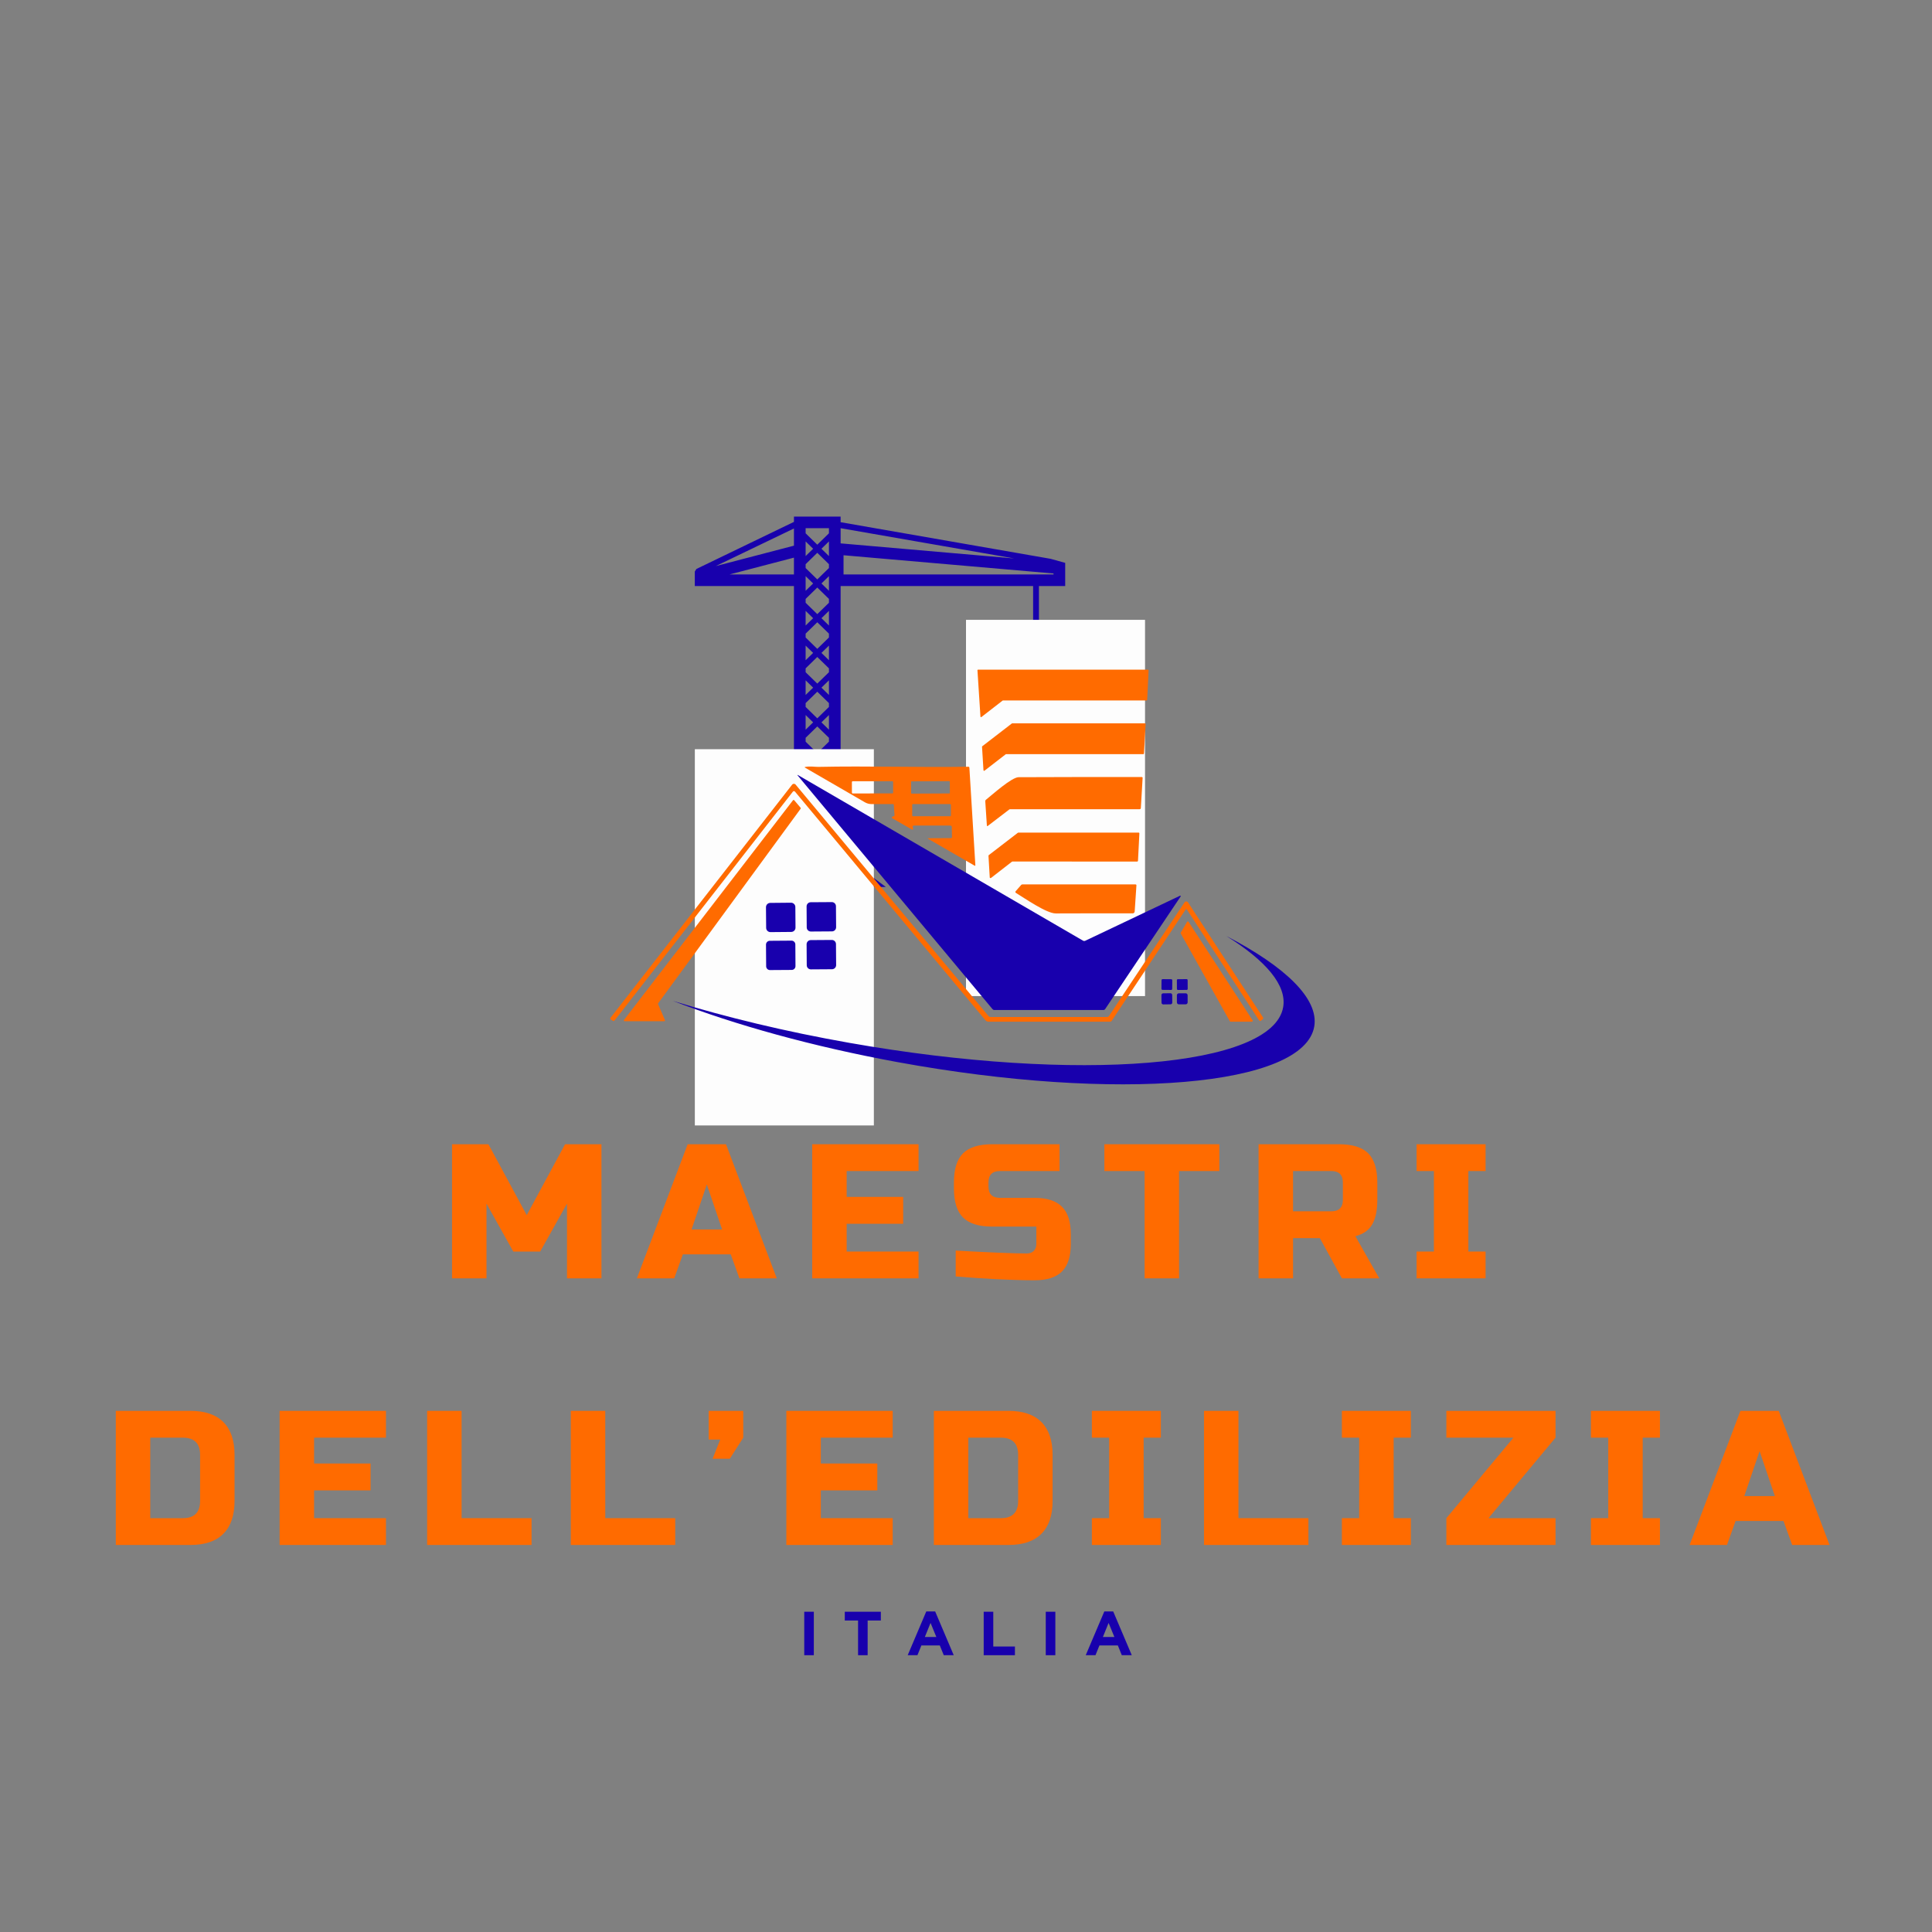 <svg xmlns="http://www.w3.org/2000/svg" xmlns:xlink="http://www.w3.org/1999/xlink" width="500" zoomAndPan="magnify" viewBox="0 0 375 375" height="500" preserveAspectRatio="xMidYMid meet" version="1.2"><rect x="0" y="0" width="375" height="375" fill="#808080" stroke="none"/><defs><clipPath id="633edd4f5e"><path d="M 134.859 100.266 L 206.859 100.266 L 206.859 172.266 L 134.859 172.266 Z M 134.859 100.266 "/></clipPath><clipPath id="daaa36e4cc"><path d="M 134.867 145.422 L 169.617 145.422 L 169.617 218.504 L 134.867 218.504 Z M 134.867 145.422 "/></clipPath><clipPath id="d44599e15b"><path d="M 187.5 120.309 L 222.25 120.309 L 222.25 193.391 L 187.5 193.391 Z M 187.5 120.309 "/></clipPath><clipPath id="d3a201d179"><path d="M 189 129.977 L 223 129.977 L 223 140 L 189 140 Z M 189 129.977 "/></clipPath><clipPath id="97a8bf83c1"><path d="M 118.344 152 L 246 152 L 246 199 L 118.344 199 Z M 118.344 152 "/></clipPath></defs><g id="cd751a6f75"><g clip-rule="nonzero" clip-path="url(#633edd4f5e)"><path style=" stroke:none;fill-rule:nonzero;fill:#1800ad;fill-opacity:1;" d="M 206.754 113.746 L 206.754 109.254 L 203.934 108.469 L 163.164 101.359 L 163.164 100.266 L 154.105 100.266 L 154.105 101.297 L 135.176 110.434 L 134.859 110.938 L 134.859 113.746 L 154.105 113.746 L 154.105 167.668 L 150.805 167.668 L 144.766 172.16 L 171.938 172.16 L 165.898 167.668 L 163.164 167.668 L 163.164 113.746 L 200.527 113.746 L 200.527 142.547 C 200.188 142.742 199.961 143.102 199.961 143.516 C 199.961 143.93 200.188 144.289 200.523 144.484 L 200.523 146.27 L 201.09 146.27 C 202.34 146.27 203.355 147.277 203.355 148.52 C 203.355 149.758 202.34 150.766 201.09 150.766 C 199.844 150.766 198.824 149.758 198.824 148.52 C 198.824 148.207 198.57 147.957 198.258 147.957 C 197.945 147.957 197.691 148.207 197.691 148.52 C 197.691 150.379 199.219 151.891 201.09 151.891 C 202.965 151.891 204.488 150.379 204.488 148.52 C 204.488 146.852 203.262 145.461 201.656 145.195 L 201.656 144.484 C 201.996 144.289 202.223 143.93 202.223 143.516 C 202.223 143.102 201.996 142.742 201.656 142.547 L 201.656 113.746 Z M 156.371 105.324 L 156.371 105.09 L 157.828 106.512 L 156.371 107.934 Z M 156.371 113.746 L 156.371 111.832 L 157.828 113.25 L 156.371 114.672 Z M 156.371 118.57 L 157.828 119.992 L 156.371 121.414 Z M 156.371 125.312 L 157.828 126.73 L 156.371 128.152 Z M 156.371 132.051 L 157.828 133.473 L 156.371 134.895 Z M 156.371 138.789 L 157.828 140.211 L 156.371 141.633 Z M 156.371 145.531 L 157.828 146.953 L 156.371 148.375 Z M 156.371 152.27 L 157.828 153.691 L 156.371 155.113 Z M 156.371 159.012 L 157.828 160.434 L 156.371 161.855 Z M 154.105 111.5 L 141.605 111.5 L 154.105 108.238 Z M 154.105 105.914 L 138.934 109.875 L 154.105 102.578 Z M 157.32 167.668 L 156.371 167.668 L 156.371 165.75 L 157.828 167.172 Z M 160.898 167.668 L 159.949 167.668 L 159.441 167.172 L 160.898 165.75 Z M 160.898 164.176 L 158.633 166.387 L 156.371 164.176 L 156.371 163.43 L 158.633 161.219 L 160.898 163.43 Z M 160.898 161.855 L 159.441 160.434 L 160.898 159.012 Z M 160.898 157.438 L 158.633 159.645 L 156.371 157.438 L 156.371 156.688 L 158.633 154.48 L 160.898 156.688 Z M 160.898 155.113 L 159.441 153.691 L 160.898 152.27 Z M 160.898 150.695 L 158.633 152.906 L 156.371 150.695 L 156.371 149.949 L 158.633 147.738 L 160.898 149.949 Z M 160.898 148.375 L 159.441 146.953 L 160.898 145.531 Z M 160.898 143.957 L 158.633 146.164 L 156.371 143.957 L 156.371 143.207 L 158.633 141 L 160.898 143.207 Z M 160.898 141.633 L 159.441 140.211 L 160.898 138.789 Z M 160.898 137.215 L 158.633 139.426 L 156.371 137.215 L 156.371 136.469 L 158.633 134.262 L 160.898 136.469 Z M 160.898 134.895 L 159.441 133.473 L 160.898 132.051 Z M 160.898 130.477 L 158.633 132.684 L 156.371 130.477 L 156.371 129.73 L 158.633 127.52 L 160.898 129.73 Z M 160.898 128.152 L 159.441 126.73 L 160.898 125.312 Z M 160.898 123.734 L 158.633 125.945 L 156.371 123.734 L 156.371 122.988 L 158.633 120.781 L 160.898 122.988 Z M 160.898 121.414 L 159.441 119.992 L 160.898 118.57 Z M 160.898 116.996 L 158.633 119.203 L 156.371 116.996 L 156.371 116.25 L 158.633 114.039 L 160.898 116.25 Z M 160.898 114.672 L 159.441 113.25 L 160.898 111.832 Z M 160.898 110.254 L 158.633 112.465 L 156.371 110.254 L 156.371 109.508 L 158.633 107.301 L 160.898 109.508 Z M 160.898 107.934 L 159.441 106.512 L 160.898 105.09 Z M 160.898 103.516 L 158.633 105.723 L 156.371 103.516 L 156.371 102.516 L 160.898 102.516 Z M 163.164 102.523 L 196.852 108.395 L 163.164 105.469 Z M 163.73 111.5 L 163.73 107.773 L 204.488 111.312 L 204.488 111.5 Z M 163.73 111.5 "/></g><g clip-rule="nonzero" clip-path="url(#daaa36e4cc)"><path style=" stroke:none;fill-rule:nonzero;fill:#fdfdfd;fill-opacity:1;" d="M 134.867 145.422 L 169.617 145.422 L 169.617 218.449 L 134.867 218.449 Z M 134.867 145.422 "/></g><g clip-rule="nonzero" clip-path="url(#d44599e15b)"><path style=" stroke:none;fill-rule:nonzero;fill:#fdfdfd;fill-opacity:1;" d="M 187.5 120.309 L 222.25 120.309 L 222.25 193.336 L 187.5 193.336 Z M 187.5 120.309 "/></g><g clip-rule="nonzero" clip-path="url(#d3a201d179)"><path style=" stroke:none;fill-rule:evenodd;fill:#ff6b00;fill-opacity:1;" d="M 222.559 135.957 L 194.676 135.957 C 194.652 135.957 194.629 135.965 194.605 135.984 L 190.484 139.18 C 190.465 139.191 190.441 139.199 190.414 139.199 C 190.355 139.199 190.309 139.156 190.305 139.098 L 189.723 130.094 C 189.723 130.094 189.723 130.09 189.723 130.086 C 189.723 130.027 189.777 129.977 189.836 129.977 C 189.836 129.977 189.84 129.977 189.84 129.977 L 222.832 129.977 C 222.895 129.977 222.945 130.027 222.945 130.086 C 222.945 130.09 222.945 130.09 222.945 130.09 L 222.668 135.848 C 222.668 135.91 222.617 135.957 222.559 135.957 Z M 222.559 135.957 "/></g><path style=" stroke:none;fill-rule:evenodd;fill:#ff6b00;fill-opacity:1;" d="M 221.918 146.379 L 195.285 146.379 C 195.258 146.379 195.23 146.391 195.211 146.402 L 191.09 149.59 C 191.066 149.609 191.043 149.617 191.016 149.617 C 190.949 149.617 190.895 149.566 190.891 149.5 L 190.613 144.957 C 190.613 144.953 190.613 144.949 190.613 144.949 C 190.613 144.906 190.629 144.871 190.664 144.844 L 196.402 140.422 C 196.422 140.406 196.449 140.398 196.48 140.398 L 222.242 140.398 C 222.312 140.398 222.367 140.457 222.367 140.527 C 222.367 140.527 222.367 140.527 222.367 140.531 L 222.047 146.258 C 222.043 146.324 221.988 146.379 221.922 146.379 C 221.922 146.379 221.922 146.379 221.918 146.379 Z M 221.918 146.379 "/><path style=" stroke:none;fill-rule:evenodd;fill:#ff6b00;fill-opacity:1;" d="M 173.316 156.074 L 169.172 156.074 C 168.695 156.07 168.25 155.945 167.867 155.719 L 156.277 149.012 C 156.156 148.945 156.164 148.898 156.297 148.867 C 157.188 148.68 158.199 148.863 158.836 148.852 C 168.543 148.645 178.254 148.977 187.941 148.824 C 188.078 148.824 188.148 148.887 188.156 149.016 L 189.316 167.941 C 189.32 167.953 189.316 167.965 189.316 167.973 C 189.301 168.02 189.254 168.055 189.207 168.043 C 189.195 168.039 189.188 168.035 189.18 168.031 L 180.207 162.848 C 180.035 162.75 180.051 162.699 180.246 162.699 L 184.551 162.676 C 184.707 162.676 184.785 162.602 184.777 162.445 L 184.746 160.512 C 184.738 160.363 184.621 160.242 184.477 160.242 L 177.348 160.242 C 177.234 160.242 177.145 160.336 177.145 160.445 C 177.145 160.461 177.148 160.477 177.152 160.496 L 177.234 160.809 C 177.242 160.824 177.242 160.84 177.242 160.855 C 177.242 160.949 177.164 161.023 177.07 161.023 C 177.043 161.023 177.012 161.016 176.988 161.004 L 173.32 158.898 C 173 158.719 173.016 158.57 173.359 158.457 L 173.469 158.418 C 173.582 158.383 173.633 158.305 173.621 158.188 L 173.488 156.238 C 173.48 156.133 173.422 156.074 173.316 156.074 Z M 173.355 151.766 C 173.355 151.691 173.297 151.633 173.223 151.633 L 165.484 151.645 C 165.41 151.645 165.352 151.703 165.352 151.777 C 165.352 151.777 165.352 151.781 165.352 151.781 L 165.355 153.879 C 165.355 153.949 165.414 154.012 165.488 154.012 L 173.227 153.996 C 173.301 153.996 173.359 153.938 173.359 153.863 Z M 184.359 151.719 C 184.359 151.664 184.316 151.621 184.266 151.621 L 176.938 151.66 C 176.887 151.66 176.844 151.699 176.844 151.758 L 176.852 153.949 C 176.852 154 176.898 154.043 176.953 154.043 L 184.273 154.008 C 184.332 154.008 184.371 153.961 184.371 153.906 Z M 184.574 156.227 C 184.574 156.145 184.504 156.074 184.418 156.074 L 177.207 156.074 C 177.125 156.074 177.055 156.145 177.055 156.227 L 177.055 158.281 C 177.055 158.363 177.125 158.434 177.207 158.434 L 184.418 158.434 C 184.504 158.434 184.574 158.363 184.574 158.281 Z M 184.574 156.227 "/><path style=" stroke:none;fill-rule:evenodd;fill:#1800ad;fill-opacity:1;" d="M 192.645 195.871 L 154.859 150.555 C 154.73 150.395 154.75 150.367 154.93 150.469 L 210.191 182.57 C 210.344 182.66 210.5 182.668 210.66 182.594 L 229.047 173.859 C 229.059 173.852 229.07 173.848 229.086 173.848 C 229.137 173.848 229.184 173.887 229.184 173.941 C 229.184 173.961 229.176 173.98 229.164 173.996 L 214.492 195.887 C 214.422 195.984 214.312 196.043 214.195 196.043 L 193.012 196.043 C 192.863 196.043 192.742 195.984 192.645 195.871 Z M 192.645 195.871 "/><path style=" stroke:none;fill-rule:evenodd;fill:#ff6b00;fill-opacity:1;" d="M 221.438 156.82 C 221.43 156.988 221.336 157.07 221.168 157.07 L 196.055 157.07 C 195.992 157.07 195.926 157.094 195.879 157.133 L 191.746 160.297 C 191.625 160.387 191.559 160.359 191.551 160.211 L 191.242 155.543 C 191.234 155.41 191.281 155.297 191.391 155.215 C 192.605 154.25 196.352 150.863 197.715 150.855 C 205.676 150.82 213.645 150.809 221.609 150.824 C 221.734 150.824 221.793 150.887 221.781 151.008 Z M 221.438 156.82 "/><g clip-rule="nonzero" clip-path="url(#97a8bf83c1)"><path style=" stroke:none;fill-rule:evenodd;fill:#ff6b00;fill-opacity:1;" d="M 154.305 153.648 C 154.254 153.59 154.18 153.555 154.102 153.555 C 154.023 153.555 153.949 153.594 153.898 153.656 L 119.289 198.078 C 119.211 198.176 119.078 198.199 118.977 198.141 L 118.582 197.906 C 118.422 197.812 118.395 197.688 118.508 197.539 L 153.746 152.309 C 153.828 152.199 153.961 152.137 154.094 152.137 C 154.227 152.137 154.348 152.191 154.434 152.297 L 191.855 197.199 C 191.953 197.324 192.109 197.398 192.273 197.398 L 214.852 197.398 C 215.023 197.398 215.184 197.316 215.273 197.172 L 229.914 175.148 C 229.988 175.039 230.121 174.969 230.254 174.969 C 230.391 174.969 230.52 175.039 230.594 175.148 L 245.137 197.473 C 245.227 197.609 245.207 197.734 245.082 197.836 L 244.766 198.105 C 244.723 198.148 244.664 198.172 244.602 198.172 C 244.516 198.172 244.434 198.125 244.387 198.055 L 230.363 176.527 C 230.34 176.488 230.297 176.469 230.254 176.469 C 230.207 176.469 230.164 176.488 230.141 176.527 L 215.777 198.148 C 215.707 198.25 215.609 198.305 215.48 198.305 L 191.883 198.312 C 191.645 198.312 191.422 198.207 191.27 198.031 Z M 154.305 153.648 "/></g><path style=" stroke:none;fill-rule:evenodd;fill:#ff6b00;fill-opacity:1;" d="M 154.164 155.332 L 155.395 156.781 C 155.418 156.812 155.434 156.848 155.434 156.883 C 155.434 156.918 155.422 156.949 155.398 156.98 L 127.75 194.738 C 127.727 194.766 127.715 194.797 127.715 194.832 C 127.715 194.855 127.723 194.871 127.73 194.895 L 129.066 197.996 C 129.074 198.016 129.082 198.035 129.082 198.059 C 129.082 198.145 129.008 198.219 128.918 198.219 L 121.246 198.219 C 121.156 198.215 121.09 198.145 121.09 198.059 C 121.09 198.023 121.102 197.988 121.121 197.961 L 153.914 155.336 C 153.949 155.297 153.992 155.277 154.039 155.277 C 154.09 155.277 154.133 155.297 154.164 155.332 Z M 154.164 155.332 "/><path style=" stroke:none;fill-rule:evenodd;fill:#ff6b00;fill-opacity:1;" d="M 191.926 165.977 L 197.57 161.637 C 197.598 161.617 197.629 161.605 197.664 161.605 L 221.004 161.605 C 221.082 161.605 221.152 161.672 221.152 161.758 C 221.152 161.758 221.152 161.762 221.152 161.766 L 220.883 167.078 C 220.879 167.16 220.812 167.227 220.73 167.227 L 196.504 167.223 C 196.477 167.227 196.441 167.234 196.418 167.254 L 192.352 170.41 C 192.324 170.43 192.293 170.441 192.258 170.441 C 192.18 170.441 192.109 170.379 192.109 170.297 L 191.863 166.105 C 191.863 166.102 191.863 166.102 191.863 166.102 C 191.863 166.051 191.887 166.004 191.926 165.977 Z M 191.926 165.977 "/><path style=" stroke:none;fill-rule:evenodd;fill:#ff6b00;fill-opacity:1;" d="M 197.195 173.316 C 197.191 173.312 197.184 173.309 197.18 173.309 C 197.078 173.238 197.055 173.098 197.129 173 C 197.129 172.996 197.133 172.988 197.141 172.984 L 198.199 171.777 C 198.262 171.699 198.348 171.664 198.445 171.664 L 220.387 171.664 C 220.523 171.664 220.586 171.73 220.578 171.867 L 220.242 176.91 C 220.23 177.125 220.055 177.285 219.848 177.285 C 219.844 177.285 219.844 177.285 219.844 177.285 C 214.867 177.273 209.898 177.277 204.926 177.297 C 203.125 177.305 198.906 174.355 197.195 173.316 Z M 197.195 173.316 "/><path style=" stroke:none;fill-rule:evenodd;fill:#1800ad;fill-opacity:1;" d="M 157.352 175.125 L 161.449 175.098 C 161.891 175.094 162.254 175.449 162.258 175.895 L 162.289 179.973 C 162.289 180.418 161.934 180.777 161.492 180.781 L 157.395 180.809 C 156.953 180.812 156.59 180.457 156.586 180.016 L 156.559 175.93 C 156.559 175.492 156.914 175.129 157.352 175.125 Z M 157.352 175.125 "/><path style=" stroke:none;fill-rule:evenodd;fill:#1800ad;fill-opacity:1;" d="M 149.504 175.254 L 153.535 175.215 C 153.992 175.215 154.371 175.582 154.375 176.043 L 154.406 180.043 C 154.414 180.508 154.043 180.883 153.582 180.887 L 149.551 180.922 C 149.09 180.926 148.715 180.555 148.711 180.094 L 148.676 176.094 C 148.672 175.633 149.039 175.258 149.504 175.254 Z M 149.504 175.254 "/><path style=" stroke:none;fill-rule:evenodd;fill:#ff6b00;fill-opacity:1;" d="M 230.703 178.93 L 243.121 198.031 C 243.145 198.059 243.152 198.094 243.152 198.125 C 243.152 198.227 243.074 198.305 242.977 198.305 L 238.859 198.309 C 238.793 198.309 238.734 198.273 238.703 198.219 L 229.188 181.195 C 229.172 181.168 229.164 181.141 229.164 181.105 C 229.164 181.078 229.172 181.047 229.188 181.02 L 230.402 178.938 C 230.438 178.883 230.492 178.848 230.555 178.848 C 230.613 178.848 230.672 178.879 230.703 178.93 Z M 230.703 178.93 "/><path style=" stroke:none;fill-rule:evenodd;fill:#1800ad;fill-opacity:1;" d="M 157.355 182.473 L 161.453 182.445 C 161.895 182.441 162.258 182.797 162.262 183.242 L 162.293 187.32 C 162.293 187.766 161.938 188.125 161.496 188.129 L 157.398 188.156 C 156.957 188.16 156.594 187.805 156.59 187.363 L 156.562 183.277 C 156.562 182.84 156.918 182.477 157.355 182.473 Z M 157.355 182.473 "/><path style=" stroke:none;fill-rule:evenodd;fill:#1800ad;fill-opacity:1;" d="M 149.418 182.609 L 153.629 182.578 C 154.035 182.574 154.371 182.906 154.375 183.312 L 154.402 187.516 C 154.406 187.93 154.078 188.262 153.668 188.262 L 149.453 188.289 C 149.047 188.293 148.715 187.965 148.711 187.559 L 148.68 183.352 C 148.68 182.945 149.008 182.613 149.418 182.609 Z M 149.418 182.609 "/><path style=" stroke:none;fill-rule:evenodd;fill:#1800ad;fill-opacity:1;" d="M 225.664 190.051 L 227.336 190.066 C 227.449 190.066 227.543 190.164 227.539 190.273 L 227.523 191.945 C 227.523 192.059 227.434 192.152 227.316 192.148 L 225.645 192.133 C 225.527 192.133 225.438 192.039 225.438 191.926 L 225.453 190.262 C 225.457 190.145 225.547 190.051 225.664 190.051 Z M 225.664 190.051 "/><path style=" stroke:none;fill-rule:evenodd;fill:#1800ad;fill-opacity:1;" d="M 228.621 190.062 L 230.328 190.051 C 230.43 190.051 230.52 190.137 230.52 190.242 L 230.531 191.945 C 230.531 192.051 230.445 192.141 230.336 192.141 L 228.637 192.152 C 228.531 192.152 228.441 192.066 228.441 191.961 L 228.43 190.258 C 228.43 190.148 228.516 190.062 228.621 190.062 Z M 228.621 190.062 "/><path style=" stroke:none;fill-rule:evenodd;fill:#1800ad;fill-opacity:1;" d="M 225.762 192.805 L 227.176 192.785 C 227.363 192.781 227.516 192.93 227.52 193.117 L 227.539 194.594 C 227.543 194.785 227.395 194.934 227.207 194.938 L 225.797 194.957 C 225.605 194.961 225.457 194.809 225.453 194.625 L 225.434 193.148 C 225.43 192.957 225.578 192.809 225.762 192.805 Z M 225.762 192.805 "/><path style=" stroke:none;fill-rule:evenodd;fill:#1800ad;fill-opacity:1;" d="M 228.812 192.801 L 230.133 192.797 C 230.34 192.797 230.516 192.965 230.516 193.172 L 230.52 194.562 C 230.52 194.77 230.348 194.941 230.141 194.941 L 228.82 194.945 C 228.609 194.945 228.438 194.777 228.438 194.566 L 228.434 193.18 C 228.43 192.973 228.602 192.801 228.812 192.801 Z M 228.812 192.801 "/><path style=" stroke:none;fill-rule:evenodd;fill:#1800ad;fill-opacity:1;" d="M 130.609 194.27 C 142.734 198.945 157.727 203.129 174.156 206.145 C 216.895 213.977 253.137 210.879 255.098 199.227 C 256 193.867 249.492 187.629 238.047 181.695 C 245.707 186.453 249.805 191.254 249.059 195.504 C 247.016 207.156 209.332 210.258 164.887 202.422 C 152.484 200.234 140.871 197.43 130.609 194.27 Z M 130.609 194.27 "/><g style="fill:#ff6b00;fill-opacity:1;"><g transform="translate(85.506, 248.128)"><path style="stroke:none" d="M 24.547 -14.5 L 19.344 -5.203 L 14.125 -5.203 L 8.922 -14.5 L 8.922 0 L 2.234 0 L 2.234 -26.031 L 9.297 -26.031 L 16.734 -12.266 L 24.172 -26.031 L 31.234 -26.031 L 31.234 0 L 24.547 0 Z M 24.547 -14.5 "/></g></g><g style="fill:#ff6b00;fill-opacity:1;"><g transform="translate(123.992, 248.128)"><path style="stroke:none" d="M 6.875 0 L -0.375 0 L 9.484 -26.031 L 16.922 -26.031 L 26.781 0 L 19.531 0 L 17.844 -4.656 L 8.547 -4.656 Z M 10.234 -9.484 L 16.172 -9.484 L 13.203 -18.219 Z M 10.234 -9.484 "/></g></g><g style="fill:#ff6b00;fill-opacity:1;"><g transform="translate(155.414, 248.128)"><path style="stroke:none" d="M 22.875 0 L 2.234 0 L 2.234 -26.031 L 22.875 -26.031 L 22.875 -20.828 L 8.922 -20.828 L 8.922 -15.812 L 19.891 -15.812 L 19.891 -10.594 L 8.922 -10.594 L 8.922 -5.203 L 22.875 -5.203 Z M 22.875 0 "/></g></g><g style="fill:#ff6b00;fill-opacity:1;"><g transform="translate(184.047, 248.128)"><path style="stroke:none" d="M 1.453 -5.391 C 8.242 -5.016 12.844 -4.828 15.25 -4.828 C 15.82 -4.828 16.273 -4.992 16.609 -5.328 C 16.941 -5.672 17.109 -6.125 17.109 -6.688 L 17.109 -10.047 L 8.547 -10.047 C 5.953 -10.047 4.062 -10.633 2.875 -11.812 C 1.695 -12.988 1.109 -14.879 1.109 -17.484 L 1.109 -18.594 C 1.109 -21.195 1.695 -23.086 2.875 -24.266 C 4.062 -25.441 5.953 -26.031 8.547 -26.031 L 21.609 -26.031 L 21.609 -20.828 L 10.047 -20.828 C 8.555 -20.828 7.812 -20.082 7.812 -18.594 L 7.812 -17.844 C 7.812 -16.363 8.555 -15.625 10.047 -15.625 L 16.734 -15.625 C 19.16 -15.625 20.941 -15.051 22.078 -13.906 C 23.223 -12.77 23.797 -10.984 23.797 -8.547 L 23.797 -6.688 C 23.797 -4.258 23.223 -2.473 22.078 -1.328 C 20.941 -0.191 19.16 0.375 16.734 0.375 C 15.473 0.375 14.133 0.348 12.719 0.297 L 9.297 0.156 C 6.766 0.031 4.148 -0.145 1.453 -0.375 Z M 1.453 -5.391 "/></g></g><g style="fill:#ff6b00;fill-opacity:1;"><g transform="translate(213.982, 248.128)"><path style="stroke:none" d="M 14.875 0 L 8.188 0 L 8.188 -20.828 L 0.375 -20.828 L 0.375 -26.031 L 22.688 -26.031 L 22.688 -20.828 L 14.875 -20.828 Z M 14.875 0 "/></g></g><g style="fill:#ff6b00;fill-opacity:1;"><g transform="translate(242.057, 248.128)"><path style="stroke:none" d="M 2.234 -26.031 L 17.844 -26.031 C 20.445 -26.031 22.336 -25.441 23.516 -24.266 C 24.691 -23.086 25.281 -21.195 25.281 -18.594 L 25.281 -15.25 C 25.281 -13.188 24.941 -11.582 24.266 -10.438 C 23.586 -9.301 22.504 -8.551 21.016 -8.188 L 25.656 0 L 18.406 0 L 14.125 -7.812 L 8.922 -7.812 L 8.922 0 L 2.234 0 Z M 18.594 -18.594 C 18.594 -20.082 17.848 -20.828 16.359 -20.828 L 8.922 -20.828 L 8.922 -13.016 L 16.359 -13.016 C 17.848 -13.016 18.594 -13.758 18.594 -15.25 Z M 18.594 -18.594 "/></g></g><g style="fill:#ff6b00;fill-opacity:1;"><g transform="translate(273.851, 248.128)"><path style="stroke:none" d="M 14.5 0 L 1.109 0 L 1.109 -5.203 L 4.469 -5.203 L 4.469 -20.828 L 1.109 -20.828 L 1.109 -26.031 L 14.5 -26.031 L 14.5 -20.828 L 11.156 -20.828 L 11.156 -5.203 L 14.5 -5.203 Z M 14.5 0 "/></g></g><g style="fill:#ff6b00;fill-opacity:1;"><g transform="translate(20.244, 299.878)"><path style="stroke:none" d="M 16.734 -26.031 C 19.535 -26.031 21.66 -25.305 23.109 -23.859 C 24.555 -22.41 25.281 -20.285 25.281 -17.484 L 25.281 -8.547 C 25.281 -5.742 24.555 -3.617 23.109 -2.172 C 21.66 -0.723 19.535 0 16.734 0 L 2.234 0 L 2.234 -26.031 Z M 18.594 -17.484 C 18.594 -19.711 17.477 -20.828 15.25 -20.828 L 8.922 -20.828 L 8.922 -5.203 L 15.25 -5.203 C 17.477 -5.203 18.594 -6.316 18.594 -8.547 Z M 18.594 -17.484 "/></g></g><g style="fill:#ff6b00;fill-opacity:1;"><g transform="translate(52.038, 299.878)"><path style="stroke:none" d="M 22.875 0 L 2.234 0 L 2.234 -26.031 L 22.875 -26.031 L 22.875 -20.828 L 8.922 -20.828 L 8.922 -15.812 L 19.891 -15.812 L 19.891 -10.594 L 8.922 -10.594 L 8.922 -5.203 L 22.875 -5.203 Z M 22.875 0 "/></g></g><g style="fill:#ff6b00;fill-opacity:1;"><g transform="translate(80.671, 299.878)"><path style="stroke:none" d="M 8.922 -5.203 L 22.5 -5.203 L 22.5 0 L 2.234 0 L 2.234 -26.031 L 8.922 -26.031 Z M 8.922 -5.203 "/></g></g><g style="fill:#ff6b00;fill-opacity:1;"><g transform="translate(108.56, 299.878)"><path style="stroke:none" d="M 8.922 -5.203 L 22.5 -5.203 L 22.5 0 L 2.234 0 L 2.234 -26.031 L 8.922 -26.031 Z M 8.922 -5.203 "/></g></g><g style="fill:#ff6b00;fill-opacity:1;"><g transform="translate(136.45, 299.878)"><path style="stroke:none" d="M 1.109 -26.031 L 7.812 -26.031 L 7.812 -20.828 L 5.203 -16.734 L 1.859 -16.734 L 3.344 -20.453 L 1.109 -20.453 Z M 1.109 -26.031 "/></g></g><g style="fill:#ff6b00;fill-opacity:1;"><g transform="translate(150.395, 299.878)"><path style="stroke:none" d="M 22.875 0 L 2.234 0 L 2.234 -26.031 L 22.875 -26.031 L 22.875 -20.828 L 8.922 -20.828 L 8.922 -15.812 L 19.891 -15.812 L 19.891 -10.594 L 8.922 -10.594 L 8.922 -5.203 L 22.875 -5.203 Z M 22.875 0 "/></g></g><g style="fill:#ff6b00;fill-opacity:1;"><g transform="translate(179.028, 299.878)"><path style="stroke:none" d="M 16.734 -26.031 C 19.535 -26.031 21.66 -25.305 23.109 -23.859 C 24.555 -22.41 25.281 -20.285 25.281 -17.484 L 25.281 -8.547 C 25.281 -5.742 24.555 -3.617 23.109 -2.172 C 21.66 -0.723 19.535 0 16.734 0 L 2.234 0 L 2.234 -26.031 Z M 18.594 -17.484 C 18.594 -19.711 17.477 -20.828 15.25 -20.828 L 8.922 -20.828 L 8.922 -5.203 L 15.25 -5.203 C 17.477 -5.203 18.594 -6.316 18.594 -8.547 Z M 18.594 -17.484 "/></g></g><g style="fill:#ff6b00;fill-opacity:1;"><g transform="translate(210.822, 299.878)"><path style="stroke:none" d="M 14.5 0 L 1.109 0 L 1.109 -5.203 L 4.469 -5.203 L 4.469 -20.828 L 1.109 -20.828 L 1.109 -26.031 L 14.5 -26.031 L 14.5 -20.828 L 11.156 -20.828 L 11.156 -5.203 L 14.5 -5.203 Z M 14.5 0 "/></g></g><g style="fill:#ff6b00;fill-opacity:1;"><g transform="translate(231.461, 299.878)"><path style="stroke:none" d="M 8.922 -5.203 L 22.5 -5.203 L 22.5 0 L 2.234 0 L 2.234 -26.031 L 8.922 -26.031 Z M 8.922 -5.203 "/></g></g><g style="fill:#ff6b00;fill-opacity:1;"><g transform="translate(259.35, 299.878)"><path style="stroke:none" d="M 14.5 0 L 1.109 0 L 1.109 -5.203 L 4.469 -5.203 L 4.469 -20.828 L 1.109 -20.828 L 1.109 -26.031 L 14.5 -26.031 L 14.5 -20.828 L 11.156 -20.828 L 11.156 -5.203 L 14.5 -5.203 Z M 14.5 0 "/></g></g><g style="fill:#ff6b00;fill-opacity:1;"><g transform="translate(279.989, 299.878)"><path style="stroke:none" d="M 21.938 -20.828 L 8.922 -5.203 L 21.938 -5.203 L 21.938 0 L 0.75 0 L 0.75 -5.203 L 13.766 -20.828 L 0.75 -20.828 L 0.75 -26.031 L 21.938 -26.031 Z M 21.938 -20.828 "/></g></g><g style="fill:#ff6b00;fill-opacity:1;"><g transform="translate(307.692, 299.878)"><path style="stroke:none" d="M 14.5 0 L 1.109 0 L 1.109 -5.203 L 4.469 -5.203 L 4.469 -20.828 L 1.109 -20.828 L 1.109 -26.031 L 14.5 -26.031 L 14.5 -20.828 L 11.156 -20.828 L 11.156 -5.203 L 14.5 -5.203 Z M 14.5 0 "/></g></g><g style="fill:#ff6b00;fill-opacity:1;"><g transform="translate(328.331, 299.878)"><path style="stroke:none" d="M 6.875 0 L -0.375 0 L 9.484 -26.031 L 16.922 -26.031 L 26.781 0 L 19.531 0 L 17.844 -4.656 L 8.547 -4.656 Z M 10.234 -9.484 L 16.172 -9.484 L 13.203 -18.219 Z M 10.234 -9.484 "/></g></g><g style="fill:#1800ad;fill-opacity:1;"><g transform="translate(155.01, 321.275)"><path style="stroke:none" d="M 1.094 -8.438 L 2.953 -8.438 L 2.953 0 L 1.094 0 Z M 1.094 -8.438 "/></g></g><g style="fill:#1800ad;fill-opacity:1;"><g transform="translate(163.566, 321.275)"><path style="stroke:none" d="M 2.984 -6.734 L 0.406 -6.734 L 0.406 -8.438 L 7.406 -8.438 L 7.406 -6.734 L 4.844 -6.734 L 4.844 0 L 2.984 0 Z M 2.984 -6.734 "/></g></g><g style="fill:#1800ad;fill-opacity:1;"><g transform="translate(175.886, 321.275)"><path style="stroke:none" d="M 3.906 -8.5 L 5.625 -8.5 L 9.234 0 L 7.297 0 L 6.531 -1.891 L 2.953 -1.891 L 2.188 0 L 0.297 0 Z M 5.859 -3.531 L 4.734 -6.266 L 3.625 -3.531 Z M 5.859 -3.531 "/></g></g><g style="fill:#1800ad;fill-opacity:1;"><g transform="translate(189.919, 321.275)"><path style="stroke:none" d="M 1.016 -8.438 L 2.875 -8.438 L 2.875 -1.688 L 7.078 -1.688 L 7.078 0 L 1.016 0 Z M 1.016 -8.438 "/></g></g><g style="fill:#1800ad;fill-opacity:1;"><g transform="translate(201.888, 321.275)"><path style="stroke:none" d="M 1.094 -8.438 L 2.953 -8.438 L 2.953 0 L 1.094 0 Z M 1.094 -8.438 "/></g></g><g style="fill:#1800ad;fill-opacity:1;"><g transform="translate(210.444, 321.275)"><path style="stroke:none" d="M 3.906 -8.5 L 5.625 -8.5 L 9.234 0 L 7.297 0 L 6.531 -1.891 L 2.953 -1.891 L 2.188 0 L 0.297 0 Z M 5.859 -3.531 L 4.734 -6.266 L 3.625 -3.531 Z M 5.859 -3.531 "/></g></g></g></svg>